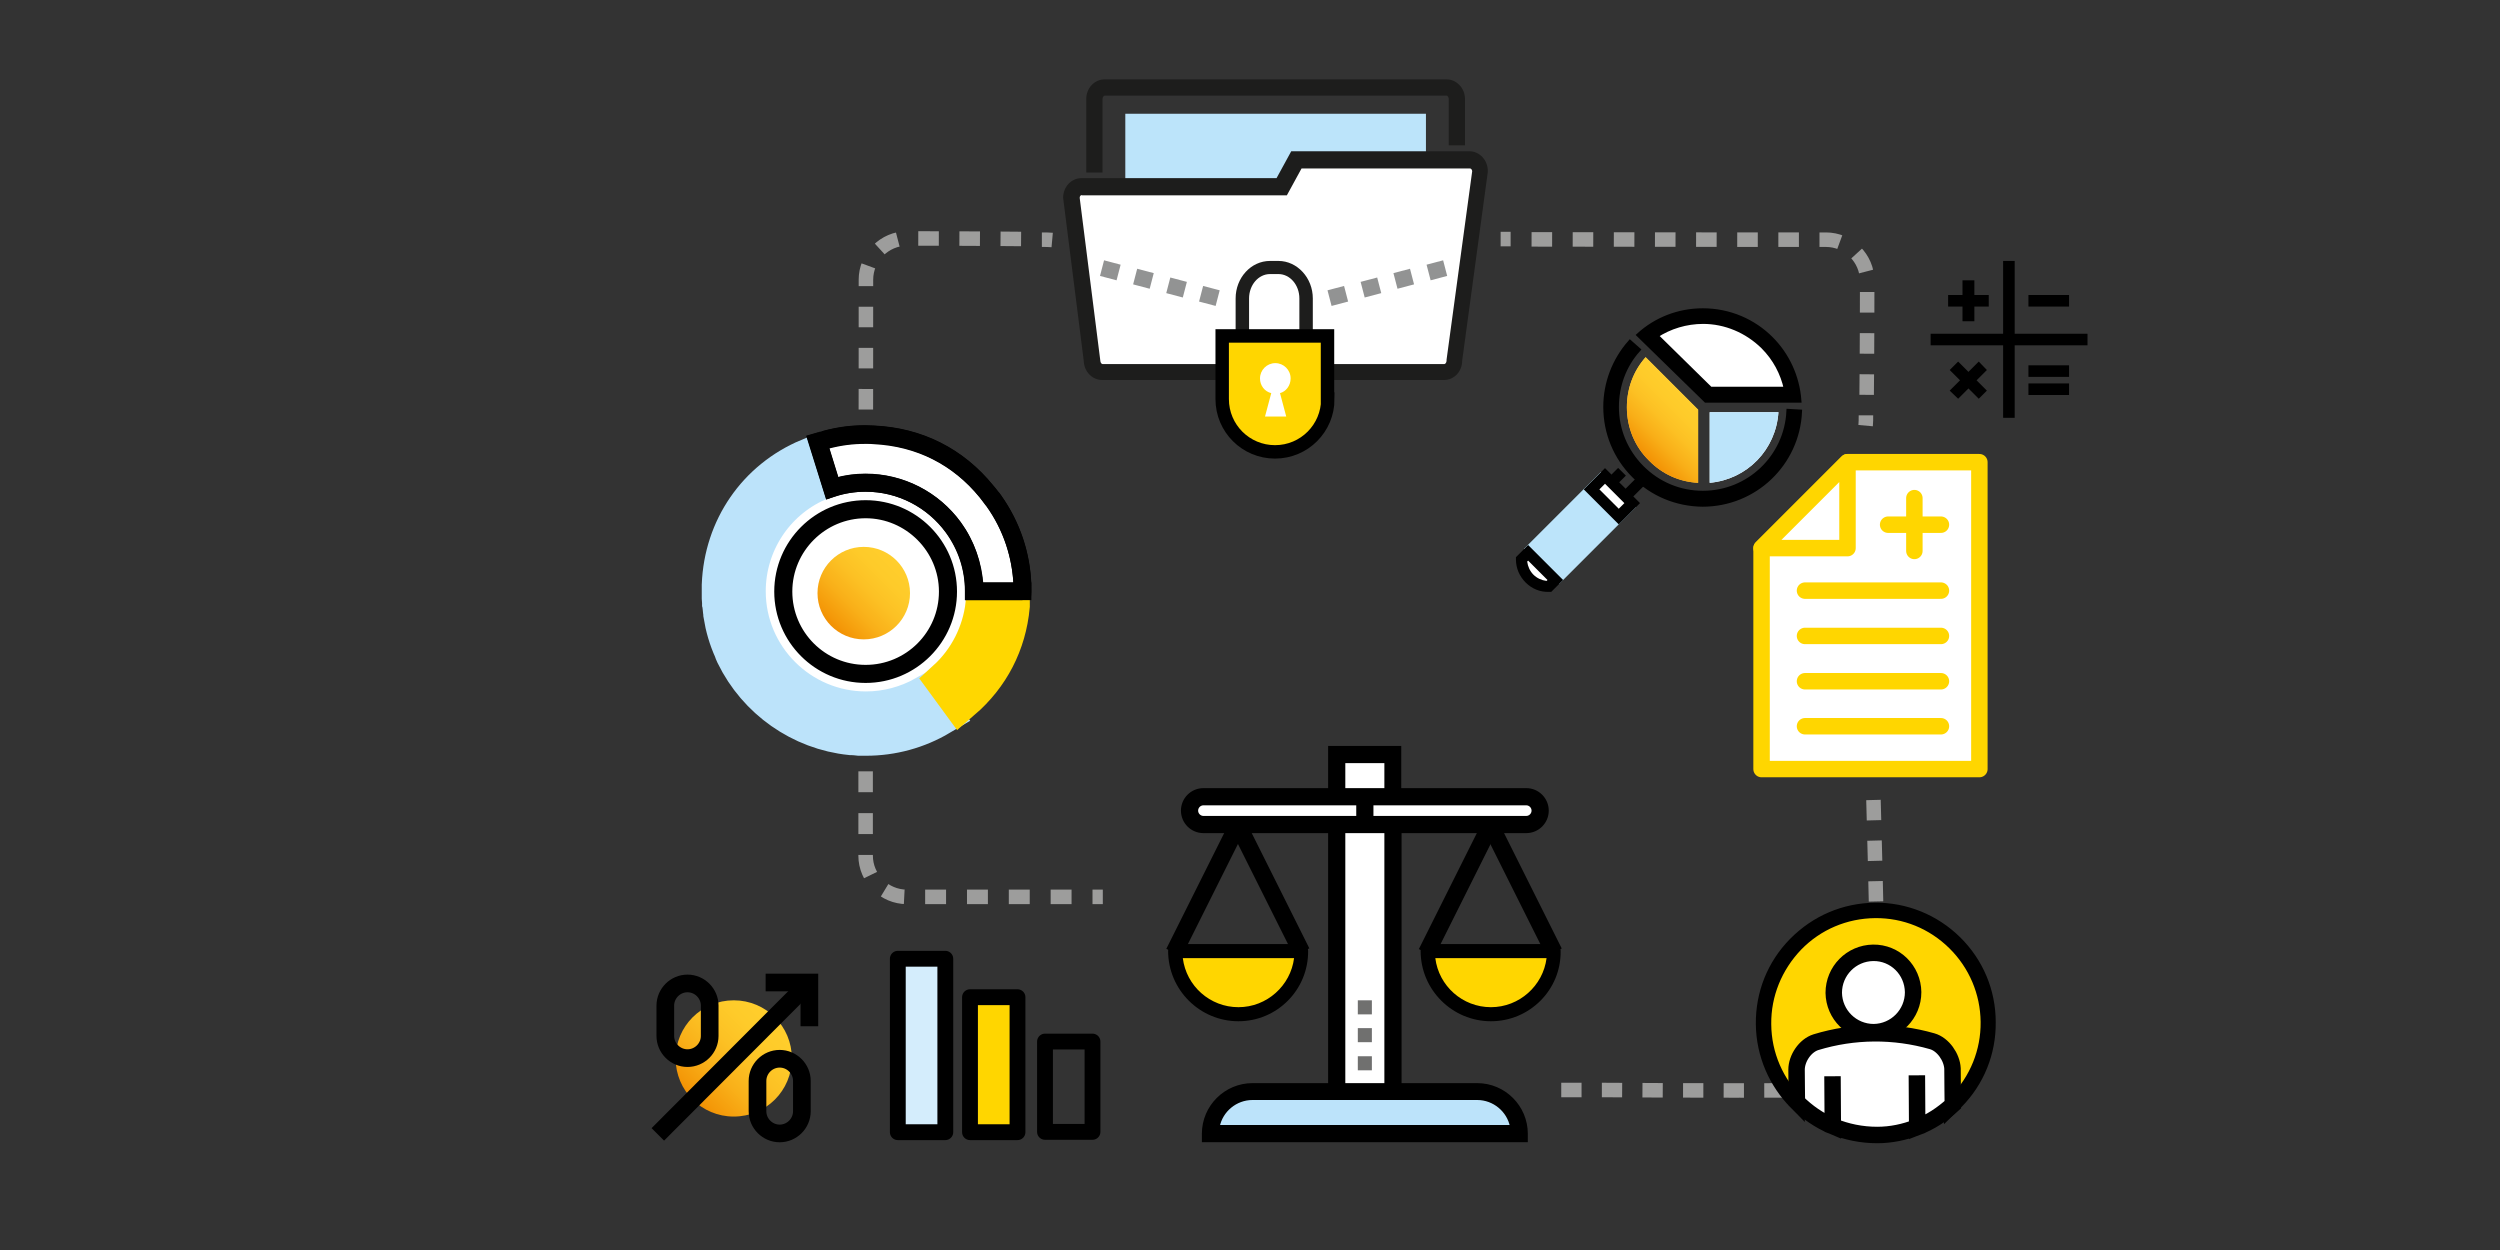<?xml version="1.0" encoding="utf-8"?>
<!-- Generator: Adobe Illustrator 22.0.1, SVG Export Plug-In . SVG Version: 6.00 Build 0)  -->
<svg version="1.1" xmlns="http://www.w3.org/2000/svg" xmlns:xlink="http://www.w3.org/1999/xlink" x="0px" y="0px"
	 viewBox="0 0 800 400" style="enable-background:new 0 0 800 400;" xml:space="preserve">
<rect x="0" y="0" width="800" height="400" fill="#333333" stroke="none"/>
<style type="text/css">
	.st0{fill:none;stroke:#9D9D9C;stroke-width:4.64;stroke-miterlimit:10;}
	.st1{fill:none;stroke:#9D9D9C;stroke-width:4.64;stroke-miterlimit:10;stroke-dasharray:6.693,6.693;}
	.st2{fill:none;stroke:#9D9D9C;stroke-width:4.64;stroke-miterlimit:10;stroke-dasharray:6.403,6.403;}
	.st3{fill:url(#SVGID_1_);}
	.st4{fill:#FFFFFF;}
	.st5{fill:none;stroke:#000000;stroke-width:6;stroke-miterlimit:10;stroke-dasharray:11.724,11.724;}
	.st6{fill:url(#SVGID_2_);}
	.st7{stroke:#000000;stroke-width:1.078;stroke-miterlimit:10;}
	.st8{fill:none;stroke:#000000;stroke-width:6.5;stroke-miterlimit:10;}
	.st9{fill:url(#SVGID_3_);}
	.st10{fill:none;stroke:#000000;stroke-width:6;stroke-miterlimit:10;}
	.st11{fill:none;stroke:#000000;stroke-width:6;stroke-miterlimit:10;stroke-dasharray:5.818,5.818;}
	.st12{fill:none;stroke:#BCE4FA;stroke-width:5.862;stroke-miterlimit:10;}
	.st13{fill:none;stroke:#BCE4FA;stroke-width:5.862;stroke-miterlimit:10;stroke-dasharray:8.113,8.113;}
	.st14{fill:none;stroke:#BCE3F9;stroke-width:5.862;stroke-miterlimit:10;}
	.st15{fill:none;stroke:#BCE3F9;stroke-width:5.862;stroke-miterlimit:10;stroke-dasharray:7.966,7.966;}
	.st16{fill:url(#SVGID_6_);}
	.st17{fill:none;stroke:#BCE3FA;stroke-width:5.862;stroke-miterlimit:10;}
	.st18{fill:none;stroke:#BCE3FA;stroke-width:5.862;stroke-miterlimit:10;stroke-dasharray:7.966,7.966;}
	.st19{fill:#BCE3F9;}
	.st20{fill:#C6C6C6;}
	.st21{fill:#FFFFFF;stroke:#000000;stroke-width:5.826;}
	.st22{fill:#DADADA;stroke:#000000;stroke-width:7;stroke-linecap:round;stroke-linejoin:round;stroke-miterlimit:10;}
	.st23{fill:url(#SVGID_9_);stroke:#000000;stroke-width:7;stroke-linecap:round;stroke-linejoin:round;stroke-miterlimit:10;}
	.st24{fill:url(#SVGID_10_);}
	.st25{fill:#B2B2B2;stroke:#B2B2B2;stroke-width:1.092;stroke-miterlimit:10;}
	.st26{fill:#FFFFFF;stroke:#000000;stroke-width:7.117;stroke-linecap:round;stroke-linejoin:round;stroke-miterlimit:10;}
	.st27{fill:none;stroke:#000000;stroke-width:7.117;stroke-linecap:round;stroke-linejoin:round;stroke-miterlimit:10;}
	.st28{fill:none;stroke:#9D9D9C;stroke-width:4.229;stroke-miterlimit:10;stroke-dasharray:7.394,7.394;}
	.st29{fill:#FFFFFF;stroke:#000000;stroke-width:5.286;stroke-linecap:round;stroke-linejoin:round;stroke-miterlimit:10;}
	.st30{fill:#BCE4FA;}
	.st31{fill:#FFFFFF;stroke:#000000;stroke-width:5.286;stroke-miterlimit:10;}
	.st32{fill:#FFD600;stroke:#000000;stroke-width:5.286;stroke-miterlimit:10;}
	.st33{fill:#FFD600;stroke:#000000;stroke-width:4.229;stroke-linecap:round;stroke-linejoin:round;stroke-miterlimit:10;}
	.st34{fill:none;stroke:#000000;stroke-width:5.286;stroke-miterlimit:10;}
	.st35{fill:url(#SVGID_21_);}
	.st36{stroke:#000000;stroke-width:1.73;stroke-miterlimit:10;}
	.st37{fill:#41464C;}
	.st38{stroke:#000000;stroke-width:1.345;stroke-miterlimit:10;}
	.st39{fill:#9D9D9C;}
	.st40{fill:#FFFFFF;stroke:#000000;stroke-width:4.583;stroke-miterlimit:10;}
	.st41{fill:#FFD600;stroke:#000000;stroke-width:4;stroke-miterlimit:10;}
	.st42{fill:#FFD600;}
	.st43{fill:#292E34;}
	.st44{fill:#BCE4FA;stroke:#000000;stroke-width:4;stroke-miterlimit:10;}
	.st45{fill:#D4EDFC;stroke:#000000;stroke-width:5;stroke-linecap:round;stroke-linejoin:round;stroke-miterlimit:10;}
	.st46{fill:url(#SVGID_22_);stroke:#000000;stroke-width:5;stroke-linecap:round;stroke-linejoin:round;stroke-miterlimit:10;}
	.st47{fill:none;stroke:#000000;stroke-width:5;stroke-linecap:round;stroke-linejoin:round;stroke-miterlimit:10;}
	.st48{fill:#3C3C3B;}
	.st49{fill:#9D9D9C;stroke:#9D9D9C;stroke-width:2.49;stroke-miterlimit:10;}
	.st50{fill:#FFFFFF;stroke:#9D9D9C;stroke-width:6.926;stroke-miterlimit:10;}
	.st51{fill:#FFD600;stroke:#000000;stroke-width:6;stroke-linecap:round;stroke-linejoin:round;stroke-miterlimit:10;}
	.st52{fill:#FFFFFF;stroke:#020203;stroke-width:6;stroke-miterlimit:10;}
	.st53{fill:#FFD703;stroke:#000000;stroke-width:6;stroke-linecap:round;stroke-linejoin:round;stroke-miterlimit:10;}
	.st54{fill:none;stroke:#000000;stroke-width:6;stroke-linecap:round;stroke-linejoin:round;stroke-miterlimit:10;}
	.st55{fill:#9D9D9C;stroke:#9D9D9C;stroke-width:2.857;stroke-miterlimit:10;}
	.st56{fill:#FFFFFF;stroke:#000000;stroke-width:6.225;stroke-miterlimit:10;}
	.st57{fill:url(#SVGID_23_);}
	.st58{fill:#FFFFFF;stroke:#000000;stroke-width:6.225;stroke-linecap:round;stroke-linejoin:round;stroke-miterlimit:10;}
	.st59{stroke:#000000;stroke-width:3.424;stroke-miterlimit:10;}
	.st60{fill:none;stroke:#000000;stroke-width:5.714;stroke-miterlimit:10;}
	.st61{fill:none;stroke:#000000;stroke-width:5.714;stroke-miterlimit:10;stroke-dasharray:5.672,5.672;}
	.st62{fill:none;stroke:#BCE4FA;stroke-width:5.714;stroke-miterlimit:10;}
	.st63{fill:none;stroke:#BCE4FA;stroke-width:5.714;stroke-miterlimit:10;stroke-dasharray:7.909,7.909;}
	.st64{fill:none;stroke:#000000;stroke-width:5.714;stroke-miterlimit:10;stroke-dasharray:11.711,11.711;}
	.st65{fill:none;stroke:#FFD600;stroke-width:5.714;stroke-miterlimit:10;}
	.st66{fill:none;stroke:#FFD600;stroke-width:5.714;stroke-miterlimit:10;stroke-dasharray:7.765,7.765;}
	.st67{fill:#FFD703;stroke:#000000;stroke-width:4;stroke-linecap:round;stroke-linejoin:round;stroke-miterlimit:10;}
	.st68{fill:none;stroke:#9D9D9C;stroke-width:4.64;stroke-miterlimit:10;stroke-dasharray:6.626,6.626;}
	.st69{fill:none;stroke:#9D9D9C;stroke-width:4.64;stroke-miterlimit:10;stroke-dasharray:6.349,6.349;}
	.st70{fill:none;stroke:#9D9D9C;stroke-width:4.64;stroke-miterlimit:10;stroke-dasharray:6.593,6.593;}
	.st71{fill:none;stroke:#9D9D9C;stroke-width:4.64;stroke-miterlimit:10;stroke-dasharray:6.581,6.581;}
	.st72{fill:none;stroke:#9D9D9C;stroke-width:4.64;stroke-miterlimit:10;stroke-dasharray:6.437,6.437;}
	.st73{fill:#FFFFFF;stroke:#000000;stroke-width:4.64;stroke-miterlimit:10;}
	.st74{fill:url(#SVGID_28_);}
	.st75{fill:#FFFFFF;stroke:#000000;stroke-width:4.64;stroke-linecap:round;stroke-linejoin:round;stroke-miterlimit:10;}
	.st76{fill:none;stroke:#000000;stroke-width:4.64;stroke-linecap:round;stroke-linejoin:round;stroke-miterlimit:10;}
	.st77{fill:#FFD600;stroke:#000000;stroke-width:4.64;stroke-linecap:round;stroke-linejoin:round;stroke-miterlimit:10;}
	.st78{fill:#D4EDFC;stroke:#000000;stroke-width:4.64;stroke-linecap:round;stroke-linejoin:round;stroke-miterlimit:10;}
	.st79{stroke:#000000;stroke-width:0.928;stroke-miterlimit:10;}
	.st80{fill:#FFFFFF;stroke:#000000;stroke-width:4.253;stroke-miterlimit:10;}
	.st81{fill:#BCE4FA;stroke:#000000;stroke-width:3.712;stroke-miterlimit:10;}
	.st82{stroke:#000000;stroke-miterlimit:10;}
	.st83{fill:url(#SVGID_31_);}
	.st84{fill:#FDC30B;}
	.st85{stroke:#000000;stroke-width:2.163;stroke-miterlimit:10;}
	.st86{fill:#FFD600;stroke:#000000;stroke-width:3.712;stroke-miterlimit:10;}
	.st87{stroke:#000000;stroke-width:1.5;stroke-miterlimit:10;}
	.st88{fill:url(#SVGID_32_);}
	.st89{fill:#FFFFFF;stroke:#000000;stroke-width:7;stroke-miterlimit:10;}
	.st90{fill:url(#SVGID_33_);}
	.st91{fill:none;stroke:#000000;stroke-width:5.654;}
	.st92{fill:#1D1D1C;}
	.st93{fill:#929393;}
	.st94{fill:#FFD600;stroke:#000000;stroke-width:4.297;stroke-miterlimit:10;}
	.st95{fill:#FFFFFF;stroke:#FFD600;stroke-width:5.266;stroke-linecap:round;stroke-linejoin:round;stroke-miterlimit:10;}
	.st96{fill:none;stroke:#FFD600;stroke-width:5.266;stroke-linecap:round;stroke-linejoin:round;stroke-miterlimit:10;}
	.st97{fill:#D4EDFC;stroke:#000000;stroke-width:5.065;stroke-linecap:round;stroke-linejoin:round;stroke-miterlimit:10;}
	.st98{fill:#FFD600;stroke:#000000;stroke-width:5.065;stroke-linecap:round;stroke-linejoin:round;stroke-miterlimit:10;}
	.st99{fill:none;stroke:#000000;stroke-width:5.065;stroke-linecap:round;stroke-linejoin:round;stroke-miterlimit:10;}
	.st100{fill:#FFFFFF;stroke:#000000;stroke-miterlimit:10;}
	.st101{fill:#BCE3FA;}
	.st102{fill:#70706F;}
	.st103{fill:#BCE4FA;stroke:#BCE3FA;stroke-width:13.679;stroke-miterlimit:10;}
	.st104{fill:#FFD700;stroke:#FFD700;stroke-width:13.679;stroke-miterlimit:10;}
	.st105{stroke:#000000;stroke-width:2.28;stroke-miterlimit:10;}
	.st106{fill:url(#SVGID_36_);}
	.st107{fill:none;stroke:#9D9D9C;stroke-width:4.64;stroke-miterlimit:10;stroke-dasharray:6.496,6.496;}
	.st108{fill:#FFFFFF;stroke:#000000;stroke-width:5.268;stroke-miterlimit:10;}
	.st109{fill:#FFD600;stroke:#000000;stroke-width:4.598;stroke-miterlimit:10;}
	.st110{fill:#F9C44F;}
	.st111{fill:url(#SVGID_37_);}
	.st112{fill:#FFFFFF;stroke:#292E34;stroke-width:3.533;}
	.st113{fill:none;stroke:#000000;stroke-width:7.742;}
	.st114{fill:none;stroke:#9D9D9C;stroke-width:7;stroke-dasharray:7.742;}
	.st115{fill:#FFFFFF;stroke:#000000;stroke-width:6.118;}
	.st116{fill:none;stroke:#000000;stroke-width:7;}
	.st117{fill:url(#SVGID_38_);stroke:#000000;stroke-width:6;stroke-miterlimit:10;}
	.st118{fill:#C6C6C6;stroke:#000000;stroke-width:6;stroke-miterlimit:10;}
	.st119{fill:none;stroke:#000000;stroke-width:7;stroke-miterlimit:10;}
	.st120{fill:none;stroke:#000000;stroke-width:6.118;stroke-miterlimit:10;}
	.st121{fill:url(#SVGID_39_);}
	.st122{fill:url(#SVGID_40_);}
	.st123{stroke:#000000;stroke-width:1.32;}
	.st124{fill:url(#SVGID_41_);}
	.st125{clip-path:url(#SVGID_43_);}
	.st126{fill:none;stroke:#000000;stroke-width:5.748;}
	.st127{fill:#FFFFFF;stroke:#000000;stroke-width:5.748;}
	.st128{fill:#FFFFFF;stroke:#FFFFFF;stroke-width:1.223;}
	.st129{stroke:#000000;stroke-width:1.376;}
	.st130{fill:url(#SVGID_44_);}
	.st131{stroke:#FFFFFF;stroke-width:0.66;stroke-miterlimit:10;}
	.st132{fill:none;stroke:#000000;stroke-width:5.282;stroke-miterlimit:10;}
	.st133{fill:url(#SVGID_45_);stroke:#000000;stroke-width:5.282;}
	.st134{fill:#FFFFFF;stroke:#000000;stroke-width:6.051;}
	.st135{fill:none;stroke:#9D9D9C;stroke-width:7.094;}
	.st136{fill:none;stroke:#9D9D9C;stroke-width:7.083;stroke-dasharray:8.222;}
	.st137{fill:none;stroke:#9D9D9C;stroke-width:7.083;}
	.st138{fill:none;stroke:#9D9D9C;stroke-width:7.094;stroke-dasharray:7.094;}
	.st139{fill:#FFFFFF;stroke:#000000;stroke-width:6.847;stroke-linecap:round;stroke-linejoin:round;stroke-miterlimit:10;}
	.st140{fill:none;stroke:#000000;stroke-width:6;}
	.st141{fill:#FFFFFF;stroke:#000000;stroke-width:6;}
	.st142{fill:#FFD700;}
	.st143{fill:none;stroke:#000000;stroke-width:4.697;}
	.st144{fill:url(#SVGID_48_);stroke:#000000;stroke-width:6;}
	.st145{fill:url(#SVGID_49_);}
	.st146{fill:#FFFFFF;stroke:#000000;stroke-width:7.094;}
	.st147{fill:none;stroke:#000000;stroke-width:7.094;}
	.st148{fill:none;stroke:#878787;stroke-width:6;}
	.st149{fill:#FFFFFF;stroke:#000000;stroke-width:4.697;}
	.st150{fill:none;stroke:#000000;stroke-width:7.396;}
	.st151{fill:url(#SVGID_50_);}
	.st152{fill:none;stroke:#000000;stroke-width:5.436;}
	.st153{fill:#FFFFFF;stroke:#000000;stroke-width:5.436;}
	.st154{fill:#FFFFFF;stroke:#000000;stroke-width:6;stroke-miterlimit:10;}
	.st155{fill:#FFFFFF;stroke:#000000;stroke-width:5.275;stroke-miterlimit:10;}
	.st156{fill:#FFFFFF;stroke:#000000;stroke-width:5.537;stroke-miterlimit:10;}
	.st157{fill:none;stroke:#000000;stroke-width:5.275;stroke-miterlimit:10;}
	.st158{fill:#FFFFFF;stroke:#000000;stroke-width:5.275;stroke-miterlimit:10;}
	.st159{fill:url(#SVGID_51_);stroke:#000000;stroke-width:6;}
	.st160{fill:none;stroke:#9D9D9C;stroke-width:5;stroke-miterlimit:10;}
	.st161{fill:none;stroke:#9D9D9C;stroke-width:5;stroke-miterlimit:10;stroke-dasharray:6.981,6.981;}
	.st162{fill:none;stroke:#9D9D9C;stroke-width:5;stroke-miterlimit:10;stroke-dasharray:7,7;}
	.st163{fill:none;stroke:#9D9D9C;stroke-width:5;stroke-miterlimit:10;stroke-dasharray:6.926,6.926;}
	.st164{fill:none;stroke:#9D9D9C;stroke-width:5.194;stroke-miterlimit:10;}
	.st165{fill:none;stroke:#9D9D9C;stroke-width:5.194;stroke-miterlimit:10;stroke-dasharray:7.252,7.252;}
	.st166{fill:url(#SVGID_52_);}
	.st167{fill:#FFFFFF;stroke:#000000;stroke-width:5;stroke-miterlimit:10;}
	.st168{fill:url(#SVGID_53_);stroke:#000000;stroke-width:6;}
	.st169{fill:none;stroke:#FFFFFF;stroke-width:5;stroke-miterlimit:10;stroke-dasharray:7,7;}
	.st170{fill:url(#SVGID_54_);stroke:#000000;stroke-width:6;}
	.st171{fill:url(#SVGID_57_);stroke:#000000;stroke-width:6.485;}
	.st172{fill:url(#SVGID_58_);stroke:#000000;stroke-width:6.485;}
	.st173{fill:none;stroke:#FFFFFF;stroke-width:5.404;stroke-miterlimit:10;stroke-dasharray:5.109,5.109;}
	.st174{fill:none;stroke:#000000;stroke-width:7.359;stroke-miterlimit:10;}
	.st175{fill:none;stroke:#020203;stroke-width:6;stroke-miterlimit:10;}
	.st176{fill:none;stroke:#020203;stroke-width:7;stroke-miterlimit:10;}
	.st177{fill:none;stroke:#9D9D9C;stroke-width:4.824;stroke-miterlimit:10;}
	.st178{fill:none;stroke:#9D9D9C;stroke-width:4.824;stroke-miterlimit:10;stroke-dasharray:6.889,6.889;}
	.st179{fill:none;stroke:#9D9D9C;stroke-width:4.824;stroke-miterlimit:10;stroke-dasharray:6.601,6.601;}
	.st180{fill:none;stroke:#9D9D9C;stroke-width:4.824;stroke-miterlimit:10;stroke-dasharray:7.168,7.168;}
	.st181{fill:url(#SVGID_61_);}
	.st182{stroke:#000000;stroke-width:1.04;stroke-miterlimit:10;}
	.st183{fill:url(#SVGID_62_);}
	.st184{stroke:#000000;stroke-width:0.949;stroke-miterlimit:10;}
	.st185{fill:url(#SVGID_63_);}
	.st186{fill:none;stroke:#9D9D9C;stroke-width:4.824;stroke-miterlimit:10;stroke-dasharray:6.753,6.753;}
	.st187{fill:url(#SVGID_64_);stroke:#000000;stroke-width:6;stroke-miterlimit:10;}
	.st188{fill:none;stroke:#9D9D9C;stroke-width:5.175;stroke-miterlimit:10;}
	.st189{fill:none;stroke:#9D9D9C;stroke-width:5.175;stroke-miterlimit:10;stroke-dasharray:7.085,7.085;}
	.st190{fill:none;stroke:#9D9D9C;stroke-width:5.175;stroke-miterlimit:10;stroke-dasharray:7.244,7.244;}
	.st191{fill:#FFFFFF;stroke:#000000;stroke-width:6.238;stroke-miterlimit:10;}
	.st192{fill:#FFFFFF;stroke:#000000;stroke-width:4.824;stroke-linecap:round;stroke-linejoin:round;stroke-miterlimit:10;}
	.st193{fill:#FFFFFF;stroke:#000000;stroke-width:6;stroke-linecap:round;stroke-linejoin:round;stroke-miterlimit:10;}
	.st194{fill:#FFD600;stroke:#1E1E1C;stroke-width:4.205;stroke-linecap:round;stroke-linejoin:round;stroke-miterlimit:10;}
	.st195{fill:#FFD703;stroke:#1E1E1C;stroke-width:5;stroke-linecap:round;stroke-linejoin:round;stroke-miterlimit:10;}
	.st196{fill:none;stroke:#1E1E1C;stroke-width:6;stroke-linecap:round;stroke-linejoin:round;stroke-miterlimit:10;}
	.st197{fill:url(#SVGID_65_);}
	.st198{fill:#FFFFFF;stroke:#000000;stroke-width:6.514;stroke-linecap:round;stroke-linejoin:round;stroke-miterlimit:10;}
	.st199{fill:none;stroke:#000000;stroke-width:6.514;stroke-linecap:round;stroke-linejoin:round;stroke-miterlimit:10;}
	.st200{stroke:#000000;stroke-width:0.473;stroke-miterlimit:10;}
	.st201{fill:#FFFFFF;stroke:#000000;stroke-width:0;stroke-miterlimit:10;}
	.st202{stroke:#000000;stroke-width:0;stroke-miterlimit:10;}
	.st203{fill:#BCE3F9;stroke:#000000;stroke-width:6;stroke-miterlimit:10;}
	.st204{fill:#FFFFFF;stroke:#000000;stroke-width:6.787;stroke-miterlimit:10;}
	.st205{fill:#CDD5D7;stroke:#000000;stroke-width:6.305;stroke-miterlimit:10;}
	.st206{fill:url(#SVGID_66_);}
	.st207{fill:none;stroke:#000000;stroke-width:4.824;stroke-miterlimit:10;stroke-dasharray:6.753,6.753;}
	.st208{fill:none;stroke:#000000;stroke-width:5.133;stroke-miterlimit:10;}
	.st209{fill:none;stroke:#000000;stroke-width:5.133;stroke-miterlimit:10;stroke-dasharray:6.991,6.991;}
	.st210{fill:none;stroke:#000000;stroke-width:5.133;stroke-miterlimit:10;stroke-dasharray:7.186,7.186;}
	.st211{fill:url(#SVGID_67_);}
	.st212{fill:#DADADA;}
	.st213{fill:#FBBD5F;}
	.st214{fill:#1A3752;}
	.st215{fill:none;stroke:#000000;stroke-width:7.939;stroke-miterlimit:10;}
	.st216{fill:none;stroke:#FFD700;stroke-width:7;}
	.st217{fill:#FFFFFF;stroke:#1E1E1C;stroke-width:0.503;stroke-miterlimit:10;}
	.st218{fill:#FFFFFF;stroke:#292E34;stroke-width:5.532;}
	.st219{stroke:#000000;stroke-width:3;stroke-miterlimit:10;}
	.st220{stroke:#FFFFFF;stroke-width:0.5;stroke-miterlimit:10;}
	.st221{fill:none;stroke:#9D9D9C;stroke-width:8.845;stroke-dasharray:8.845;}
	.st222{fill:none;stroke:#000000;stroke-width:8.845;}
	.st223{fill:url(#SVGID_68_);}
	.st224{fill:url(#SVGID_69_);}
	.st225{fill:#B2B2B2;}
	.st226{fill:url(#SVGID_70_);}
	.st227{fill:none;stroke:#000000;stroke-width:7;stroke-linecap:round;stroke-linejoin:round;stroke-miterlimit:10;}
	.st228{stroke:#FFFFFF;stroke-width:0.71;stroke-miterlimit:10;}
	.st229{fill:url(#SVGID_71_);stroke:#000000;stroke-width:6;}
	.st230{fill:#FFFFFF;stroke:#FFFFFF;stroke-miterlimit:10;}
	.st231{fill:url(#SVGID_72_);stroke:#000000;stroke-width:7;}
	.st232{fill:#DADADA;stroke:#000000;stroke-width:7;}
	.st233{fill:#BCE3FA;stroke:#020203;stroke-width:6;stroke-miterlimit:10;}
	.st234{fill:#FFFFFF;stroke:#020203;stroke-width:6;}
	.st235{fill:#BCE3F9;stroke:#FFFFFF;stroke-width:1.312;stroke-miterlimit:10;}
	.st236{stroke:#000000;stroke-width:3.5;stroke-miterlimit:10;}
	.st237{fill:none;stroke:#000000;stroke-width:5.969;stroke-miterlimit:10;stroke-dasharray:5.969,5.969;}
	.st238{fill:none;stroke:#000000;stroke-width:5.969;stroke-miterlimit:10;}
	.st239{fill:none;stroke:#000000;stroke-width:5.969;stroke-miterlimit:10;stroke-dasharray:5.925,5.925;}
	.st240{fill:none;stroke:#BCE4FA;stroke-width:5.969;stroke-miterlimit:10;stroke-dasharray:8.356,8.356;}
	.st241{fill:none;stroke:#BCE4FA;stroke-width:5.969;stroke-miterlimit:10;}
	.st242{fill:none;stroke:#BCE4FA;stroke-width:5.969;stroke-miterlimit:10;stroke-dasharray:8.261,8.261;}
	.st243{fill:none;stroke:#000000;stroke-width:5.969;stroke-miterlimit:10;stroke-dasharray:11.938,11.938;}
	.st244{fill:none;stroke:#000000;stroke-width:5.969;stroke-miterlimit:10;stroke-dasharray:12.233,12.233;}
	.st245{fill:none;stroke:#BCE3F9;stroke-width:5.969;stroke-miterlimit:10;}
	.st246{fill:none;stroke:#BCE3F9;stroke-width:5.969;stroke-miterlimit:10;stroke-dasharray:8.111,8.111;}
	.st247{stroke:#000000;stroke-width:2.925;stroke-miterlimit:10;}
	.st248{stroke:#000000;stroke-width:1.147;stroke-miterlimit:10;}
	.st249{fill:url(#SVGID_77_);stroke:#000000;stroke-width:6.267;stroke-miterlimit:10;}
	.st250{fill:url(#SVGID_78_);stroke:#000000;stroke-width:6.267;stroke-miterlimit:10;}
	.st251{fill:url(#SVGID_79_);stroke:#000000;stroke-width:6.267;stroke-miterlimit:10;}
	.st252{fill:url(#SVGID_80_);stroke:#000000;stroke-width:6.267;stroke-miterlimit:10;}
	.st253{fill:url(#SVGID_81_);stroke:#000000;stroke-width:6.267;stroke-miterlimit:10;}
	.st254{fill:url(#SVGID_82_);stroke:#000000;stroke-width:6.267;stroke-miterlimit:10;}
	.st255{fill:none;stroke:#000000;stroke-width:5.862;stroke-miterlimit:10;}
	.st256{fill:none;stroke:#000000;stroke-width:5.862;stroke-miterlimit:10;stroke-dasharray:5.818,5.818;}
	.st257{fill:none;stroke:#FFD600;stroke-width:5.862;stroke-miterlimit:10;}
	.st258{fill:none;stroke:#FFD600;stroke-width:5.862;stroke-miterlimit:10;stroke-dasharray:7.966,7.966;}
	.st259{fill:url(#SVGID_85_);}
	.st260{fill:url(#SVGID_86_);}
	.st261{fill:#FFFFFF;stroke:#000000;stroke-width:7;stroke-linecap:round;stroke-linejoin:round;stroke-miterlimit:10;}
	.st262{stroke:#000000;stroke-width:0.547;stroke-miterlimit:10;}
	.st263{fill:#FFFFFF;stroke:#000000;stroke-width:3.813;stroke-miterlimit:10;}
	.st264{fill:none;stroke:#9D9D9C;stroke-width:3.323;stroke-miterlimit:10;}
	.st265{fill:none;stroke:#9D9D9C;stroke-width:3.323;stroke-miterlimit:10;stroke-dasharray:5.623,5.623;}
	.st266{fill:none;stroke:#9D9D9C;stroke-width:3.323;stroke-miterlimit:10;stroke-dasharray:5.375,5.375;}
	.st267{fill:none;stroke:#9D9D9C;stroke-width:3.323;stroke-miterlimit:10;stroke-dasharray:5.375,5.375;}
	.st268{fill:none;stroke:#9D9D9C;stroke-width:3.323;stroke-miterlimit:10;stroke-dasharray:5.725,5.725;}
	.st269{fill:#9D9D9C;stroke:#000000;stroke-width:3.688;stroke-linecap:round;stroke-linejoin:round;stroke-miterlimit:10;}
	.st270{fill:none;stroke:#000000;stroke-width:4.199;}
	.st271{fill:#BCE3F9;stroke:#000000;stroke-width:4.233;}
	.st272{fill:#FFFFFF;stroke:#000000;stroke-width:4.099;stroke-miterlimit:10;}
	.st273{fill:url(#SVGID_87_);}
	.st274{fill:#FFFFFF;stroke:#000000;stroke-width:2.67;stroke-linecap:round;stroke-linejoin:round;stroke-miterlimit:10;}
	.st275{fill:#FFFFFF;stroke:#000000;stroke-width:4.199;}
	.st276{fill:url(#SVGID_90_);}
	.st277{fill:none;stroke:#000000;stroke-width:4.61;stroke-linecap:round;stroke-linejoin:round;stroke-miterlimit:10;}
	.st278{fill:#FFFFFF;stroke:#000000;stroke-width:3.585;stroke-miterlimit:10;}
	.st279{fill:#FFD600;stroke:#000000;stroke-width:3.585;stroke-linecap:round;stroke-linejoin:round;stroke-miterlimit:10;}
	.st280{fill:none;stroke:#000000;stroke-width:3.585;stroke-linecap:round;stroke-linejoin:round;stroke-miterlimit:10;}
	.st281{fill:#FFFFFF;stroke:#000000;stroke-width:4.233;stroke-linecap:round;stroke-linejoin:round;stroke-miterlimit:10;}
	.st282{fill:#C6C6C6;stroke:#000000;stroke-width:3.35;}
	.st283{fill:#FFD600;stroke:#000000;stroke-width:3.018;stroke-miterlimit:10;}
	.st284{fill:#FFFFFF;stroke:#000000;stroke-width:3.018;stroke-miterlimit:10;}
	.st285{fill:none;stroke:#FFD700;stroke-width:4.33;stroke-linecap:round;stroke-linejoin:round;stroke-miterlimit:10;}
	.st286{fill:none;stroke:#000000;stroke-width:3.649;stroke-miterlimit:10;}
	.st287{fill:none;}
	.st288{fill:#47B8EA;}
	.st289{fill:#BCE3F9;stroke:#000000;stroke-width:4.24;}
	.st290{fill:#FFFFFF;stroke:#000000;stroke-width:4.24;}
	.st291{fill:#FFFFFF;stroke:#000000;stroke-width:5.747;stroke-linecap:round;stroke-linejoin:round;stroke-miterlimit:10;}
	.st292{fill:url(#SVGID_99_);}
	.st293{fill:url(#SVGID_100_);}
	.st294{fill:none;stroke:#9D9D9C;stroke-width:6.166;stroke-miterlimit:10;}
	.st295{fill:none;stroke:#9D9D9C;stroke-width:6.166;stroke-miterlimit:10;stroke-dasharray:6.525,6.525;}
	.st296{fill:none;stroke:#9D9D9C;stroke-width:6.166;stroke-miterlimit:10;stroke-dasharray:6.776,6.776;}
	.st297{fill:none;stroke:#000000;stroke-width:6.089;}
	.st298{stroke:#BCE3FA;stroke-width:0.543;stroke-miterlimit:10;}
	.st299{fill:url(#SVGID_101_);stroke:#000000;stroke-width:6.713;}
	.st300{fill:none;stroke:#9D9D9C;stroke-width:6.166;stroke-miterlimit:10;stroke-dasharray:6.676,6.676;}
	.st301{fill:none;stroke:#000000;stroke-width:7.6;stroke-miterlimit:10;}
	.st302{fill:url(#SVGID_102_);stroke:#000000;stroke-width:7.194;stroke-miterlimit:10;}
	.st303{fill:#FFFFFF;stroke:#000000;stroke-width:7.194;stroke-miterlimit:10;}
	.st304{stroke:#000000;stroke-width:1.292;stroke-miterlimit:10;}
	.st305{fill:url(#SVGID_105_);}
	.st306{stroke:#000000;stroke-width:1.086;stroke-miterlimit:10;}
	.st307{stroke:#000000;stroke-width:2.171;stroke-miterlimit:10;}
	.st308{fill:url(#SVGID_106_);}
	.st309{fill:none;stroke:#000000;stroke-width:7.161;stroke-miterlimit:10;}
	.st310{fill:none;stroke:#000000;stroke-width:7.161;stroke-miterlimit:10;stroke-dasharray:7.21,7.21;}
	.st311{stroke:#000000;stroke-width:3.819;stroke-miterlimit:10;}
	.st312{stroke:#000000;stroke-width:0.515;stroke-miterlimit:10;}
	.st313{fill:#BCE3F9;stroke:#000000;stroke-width:7.161;stroke-miterlimit:10;}
	.st314{fill:url(#SVGID_109_);}
	.st315{stroke:#000000;stroke-width:3.581;stroke-miterlimit:10;}
	.st316{fill:#FFFFFF;stroke:#000000;stroke-width:7.542;stroke-miterlimit:10;}
	.st317{fill:#FFD600;stroke:#000000;stroke-width:6.583;stroke-miterlimit:10;}
	.st318{fill:#BCE3F9;stroke:#000000;stroke-width:6.583;stroke-miterlimit:10;}
	.st319{fill:url(#SVGID_111_);}
	.st320{fill:none;stroke:#000000;stroke-width:7.105;stroke-linecap:round;stroke-linejoin:round;stroke-miterlimit:10;}
	.st321{fill:url(#SVGID_113_);}
	.st322{stroke:#000000;stroke-width:2.03;stroke-miterlimit:10;}
	.st323{fill:none;stroke:#000000;stroke-width:6.09;}
	.st324{fill:none;stroke:#000000;stroke-width:5.489;}
	.st325{fill:none;stroke:#000000;stroke-width:7.105;}
	.st326{fill:url(#SVGID_114_);}
	.st327{fill:url(#SVGID_115_);}
	.st328{fill:url(#SVGID_116_);}
	.st329{stroke:#000000;stroke-width:1.038;}
	.st330{fill:url(#SVGID_117_);}
	.st331{fill:none;stroke:#000000;stroke-width:6.226;}
	.st332{fill:#020203;}
	.st333{fill:url(#SVGID_118_);}
	.st334{fill:url(#SVGID_119_);}
	.st335{fill:none;stroke:#FFFFFF;stroke-width:6.119;stroke-miterlimit:10;}
	.st336{fill:none;stroke:#000000;stroke-width:6.629;stroke-miterlimit:10;stroke-dasharray:6.087,6.087;}
	.st337{fill:none;stroke:#9D9D9C;stroke-width:5.244;stroke-miterlimit:10;}
	.st338{fill:none;stroke:#9D9D9C;stroke-width:5.244;stroke-miterlimit:10;stroke-dasharray:7.175,7.175;}
	.st339{fill:none;stroke:#9D9D9C;stroke-width:5.244;stroke-miterlimit:10;stroke-dasharray:7.451,7.451;}
	.st340{fill:none;stroke:#9D9D9C;stroke-width:5.244;stroke-miterlimit:10;stroke-dasharray:7.437,7.437;}
	.st341{fill:none;stroke:#9D9D9C;stroke-width:5.244;stroke-miterlimit:10;stroke-dasharray:7.275,7.275;}
	.st342{fill:#FFFFFF;stroke:#000000;stroke-width:5.651;stroke-miterlimit:10;}
	.st343{fill:url(#SVGID_120_);}
	.st344{fill:#FFFFFF;stroke:#000000;stroke-width:4.521;stroke-linecap:round;stroke-linejoin:round;stroke-miterlimit:10;}
	.st345{stroke:#000000;stroke-width:2.756;stroke-miterlimit:10;}
	.st346{stroke:#000000;stroke-width:1.183;stroke-miterlimit:10;}
	.st347{fill:#BCE3F9;stroke:#BCE3F9;stroke-width:5.651;stroke-miterlimit:10;}
	.st348{stroke:#000000;stroke-width:1.13;stroke-miterlimit:10;}
	.st349{fill:url(#SVGID_123_);}
	.st350{stroke:#000000;stroke-width:0.565;stroke-miterlimit:10;}
	.st351{stroke:#000000;stroke-width:1.049;stroke-miterlimit:10;}
	.st352{fill:none;stroke:#9D9D9C;stroke-width:5.244;stroke-miterlimit:10;stroke-dasharray:7.341,7.341;}
	.st353{fill:url(#SVGID_124_);stroke:#000000;stroke-width:5.651;stroke-miterlimit:10;}
	.st354{fill:#020203;stroke:#000000;stroke-width:4.067;stroke-miterlimit:10;}
	.st355{fill:#BCE3F9;stroke:#000000;stroke-width:4.067;stroke-miterlimit:10;}
	.st356{fill:#FFFFFF;stroke:#000000;stroke-width:4.067;stroke-miterlimit:10;}
	.st357{stroke:#000000;stroke-width:2.196;stroke-miterlimit:10;}
	.st358{fill:url(#SVGID_125_);}
	.st359{fill:none;stroke:#000000;stroke-width:7.593;}
	.st360{fill:url(#SVGID_126_);}
	.st361{fill:none;stroke:#292E34;stroke-width:7.48;}
	.st362{fill:none;stroke:#000000;stroke-width:7.48;}
	.st363{fill:none;stroke:#FFFFFF;stroke-width:7.48;}
	.st364{fill:url(#SVGID_127_);}
	.st365{fill:none;stroke:#878787;stroke-width:6.32;}
	.st366{fill:url(#SVGID_128_);stroke:#000000;stroke-width:6;}
	.st367{fill:none;stroke:#000000;stroke-width:6;stroke-miterlimit:10;stroke-dasharray:5.069,5.069;}
	.st368{fill:none;stroke:#BCE4FA;stroke-width:6;stroke-miterlimit:10;}
	.st369{fill:none;stroke:#BCE4FA;stroke-width:6;stroke-miterlimit:10;stroke-dasharray:7.069,7.069;}
	.st370{fill:none;stroke:#000000;stroke-width:5.107;stroke-miterlimit:10;}
	.st371{fill:none;stroke:#000000;stroke-width:5.107;stroke-miterlimit:10;stroke-dasharray:10.467,10.467;}
	.st372{fill:none;stroke:#FFD600;stroke-width:5.107;stroke-miterlimit:10;}
	.st373{fill:none;stroke:#FFD600;stroke-width:5.107;stroke-miterlimit:10;stroke-dasharray:6.94,6.94;}
	.st374{fill:url(#SVGID_133_);}
	.st375{fill:#9D9D9C;stroke:#000000;stroke-width:3.439;stroke-linecap:round;stroke-linejoin:round;stroke-miterlimit:10;}
	.st376{fill:#FFFFFF;stroke:#000000;stroke-width:3.439;}
	.st377{fill:#8DD3F6;stroke:#000000;stroke-width:3.439;}
	.st378{fill:none;stroke:#000000;stroke-width:3.439;}
	.st379{fill:#FFD600;stroke:#000000;stroke-width:5.057;stroke-linecap:round;stroke-linejoin:round;stroke-miterlimit:10;}
	.st380{fill:#FFFFFF;stroke:#020203;stroke-width:4.29;stroke-miterlimit:10;}
	.st381{fill:#FFD703;stroke:#000000;stroke-width:4.045;stroke-linecap:round;stroke-linejoin:round;stroke-miterlimit:10;}
	.st382{fill:none;stroke:#000000;stroke-width:5.107;stroke-linecap:round;stroke-linejoin:round;stroke-miterlimit:10;}
	.st383{fill:#E5E8EC;}
	.st384{fill:#878787;}
	.st385{fill:none;stroke:#000000;stroke-width:4.086;stroke-linejoin:round;}
	.st386{fill:#FFFFFF;stroke:#000000;stroke-width:5.005;stroke-linecap:round;stroke-linejoin:round;stroke-miterlimit:10;}
	.st387{fill:url(#SVGID_134_);}
	.st388{fill:none;stroke:#000000;stroke-width:5.005;stroke-linecap:round;stroke-linejoin:round;stroke-miterlimit:10;}
	.st389{fill:none;stroke:#FFFFFF;stroke-width:4.29;}
	.st390{fill:#FFD700;stroke:#000000;stroke-width:2.043;stroke-miterlimit:10;}
	.st391{fill:#FFFFFF;stroke:#000000;stroke-width:2.043;stroke-miterlimit:10;}
	.st392{fill:#E5E8EC;stroke:#000000;stroke-width:2.043;stroke-miterlimit:10;}
	.st393{fill:#9D9D9C;stroke:#000000;stroke-width:2.043;stroke-miterlimit:10;}
	.st394{fill:#BCE4FA;stroke:#000000;stroke-width:2.043;stroke-miterlimit:10;}
	.st395{stroke:#000000;stroke-width:0.766;stroke-miterlimit:10;}
	.st396{fill:none;stroke:#000000;stroke-width:0.766;}
	.st397{fill:none;stroke:#000000;stroke-width:0.766;stroke-miterlimit:10;}
	.st398{fill:none;stroke:#000000;stroke-width:0.766;stroke-linejoin:round;}
	.st399{fill:url(#SVGID_135_);stroke:#000000;stroke-width:5.311;stroke-miterlimit:10;}
	.st400{fill:#FFFFFF;stroke:#000000;stroke-width:5.311;stroke-miterlimit:10;}
	.st401{fill:#FFFFFF;stroke:#000000;stroke-width:5.518;stroke-linecap:round;stroke-linejoin:round;stroke-miterlimit:10;}
	.st402{fill:url(#SVGID_138_);stroke:#000000;stroke-width:5.518;stroke-linejoin:round;stroke-miterlimit:10;}
	.st403{fill:#BCE3F9;stroke:#000000;stroke-width:4.811;}
	.st404{fill:#FFFFFF;stroke:#000000;stroke-width:5.82;}
	.st405{fill:#FFFFFF;stroke:#000000;stroke-width:5;stroke-linecap:round;stroke-linejoin:round;stroke-miterlimit:10;}
	.st406{fill:url(#SVGID_139_);}
	.st407{fill:#FFFFFF;stroke:#000000;stroke-width:4;stroke-linecap:round;stroke-linejoin:round;stroke-miterlimit:10;}
	.st408{fill:#FFFFFF;stroke:#000000;stroke-width:5.689;stroke-linecap:round;stroke-linejoin:round;stroke-miterlimit:10;}
	.st409{fill:#BBC4C7;}
	.st410{fill:#D8D9D9;}
	.st411{fill:#D8D9D9;stroke:#000000;stroke-width:5;}
	.st412{fill:#30251C;}
	.st413{fill:#D4EDFC;stroke:#000000;stroke-width:5.255;stroke-linecap:round;stroke-linejoin:round;stroke-miterlimit:10;}
	.st414{fill:#FFD600;stroke:#000000;stroke-width:5.255;stroke-linecap:round;stroke-linejoin:round;stroke-miterlimit:10;}
	.st415{fill:#FFFFFF;stroke:#000000;stroke-width:5.255;stroke-linecap:round;stroke-linejoin:round;stroke-miterlimit:10;}
	.st416{fill:url(#SVGID_142_);}
	.st417{fill:url(#SVGID_143_);}
	.st418{fill:url(#SVGID_144_);}
	.st419{fill:url(#SVGID_145_);}
	.st420{fill:url(#SVGID_146_);}
	.st421{fill:#B2B2B2;stroke:#B2B2B2;stroke-width:1.047;}
	.st422{stroke:#000000;stroke-width:1.047;}
	.st423{stroke:#000000;stroke-width:2.094;stroke-miterlimit:10;}
	.st424{fill:url(#SVGID_149_);}
	.st425{fill:url(#SVGID_150_);stroke:#000000;stroke-width:5.236;}
	.st426{fill:#FFFFFF;stroke:#FFFFFF;stroke-width:1.033;stroke-miterlimit:10;}
	.st427{fill:none;stroke:#000000;stroke-width:5.236;stroke-dasharray:5.669,5.669,5.669,5.669,5.669,5.669;}
	.st428{fill:none;stroke:#1E1E1C;stroke-width:5.496;stroke-miterlimit:10;}
	.st429{fill:url(#SVGID_153_);stroke:#000000;stroke-width:5.236;}
	.st430{fill:#FFFFFF;stroke:#FFFFFF;stroke-width:2.094;stroke-miterlimit:10;}
	.st431{fill:none;stroke:#000000;stroke-width:6.283;stroke-miterlimit:10;}
	.st432{fill:none;stroke:#FFFFFF;stroke-width:5.032;stroke-miterlimit:10;}
	.st433{fill:#FFFFFF;stroke:#000000;stroke-width:7.435;stroke-miterlimit:10;}
	.st434{fill:#FFFFFF;stroke:#000000;stroke-width:7.805;stroke-miterlimit:10;}
	.st435{fill:none;stroke:#000000;stroke-width:7.435;stroke-miterlimit:10;}
	.st436{fill:#FFFFFF;stroke:#000000;stroke-width:7.435;stroke-miterlimit:10;}
	.st437{fill:url(#SVGID_154_);}
	.st438{fill:url(#SVGID_155_);stroke:#000000;stroke-width:6;}
	.st439{fill:url(#SVGID_156_);}
	.st440{fill:url(#SVGID_157_);stroke:#000000;stroke-width:6;}
	.st441{fill:url(#SVGID_158_);}
	.st442{fill:url(#SVGID_159_);stroke:#000000;stroke-width:6;}
	.st443{fill:url(#SVGID_160_);}
	.st444{fill:url(#SVGID_161_);stroke:#000000;stroke-width:6;}
	.st445{fill:url(#SVGID_162_);}
	.st446{fill:url(#SVGID_163_);stroke:#000000;stroke-width:6;}
	.st447{fill:url(#SVGID_164_);}
	.st448{fill:url(#SVGID_165_);stroke:#000000;stroke-width:6;}
	.st449{fill:url(#SVGID_166_);}
	.st450{fill:url(#SVGID_167_);stroke:#000000;stroke-width:6;}
	.st451{fill:url(#SVGID_168_);}
	.st452{fill:url(#SVGID_169_);stroke:#000000;stroke-width:6;}
	.st453{fill:url(#SVGID_170_);}
	.st454{fill:none;stroke:#000000;stroke-width:5.826;}
	.st455{fill:none;stroke:#000000;stroke-width:5.826;stroke-linecap:square;}
	.st456{fill:url(#SVGID_171_);stroke:#000000;stroke-width:6;}
	.st457{fill:url(#SVGID_172_);stroke:#000000;stroke-width:6;}
	.st458{fill:none;stroke:#000000;stroke-width:5.826;stroke-linejoin:bevel;}
	.st459{fill:none;stroke:#000000;stroke-width:5.986;}
	.st460{fill:url(#SVGID_173_);}
	.st461{fill:none;stroke:#000000;stroke-width:6.813;stroke-miterlimit:10;}
	.st462{fill:url(#SVGID_174_);}
	.st463{fill:url(#SVGID_175_);}
	.st464{fill:#FFFFFF;stroke:#020203;stroke-width:2.854;stroke-miterlimit:10;}
	.st465{fill:#1E1E1C;}
	.st466{fill:url(#SVGID_176_);}
	.st467{fill:url(#SVGID_177_);}
	.st468{stroke:#000000;stroke-width:1.078;}
	.st469{fill:url(#SVGID_178_);}
	.st470{fill:#FFFFFF;stroke:#000000;stroke-width:6.354;stroke-miterlimit:10;}
	.st471{fill:none;stroke:#000000;stroke-width:7.08;}
	.st472{fill:none;stroke:#000000;stroke-width:6.353;stroke-miterlimit:10;}
	.st473{fill:none;stroke:#9D9D9C;stroke-width:7;stroke-miterlimit:10;stroke-dasharray:6.676,6.676;}
	.st474{fill:url(#SVGID_179_);}
	.st475{fill:url(#SVGID_180_);}
	.st476{fill:#FFFFFF;stroke:#FFFFFF;stroke-width:2.252;}
	.st477{fill:url(#SVGID_181_);stroke:#000000;stroke-width:7.194;stroke-miterlimit:10;}
	.st478{fill:url(#SVGID_186_);}
	.st479{fill:url(#SVGID_187_);stroke:#000000;stroke-width:7;stroke-miterlimit:10;}
	.st480{fill:url(#SVGID_188_);stroke:#000000;stroke-width:7;stroke-miterlimit:10;}
	.st481{fill:none;stroke:#9D9D9C;stroke-width:6.5;stroke-miterlimit:10;stroke-dasharray:6.676,6.676;}
	.st482{fill:url(#SVGID_191_);stroke:#000000;stroke-width:5;}
	.st483{fill:#DADADA;stroke:#000000;stroke-width:4.973;}
	.st484{fill:#FFFFFF;stroke:#020203;stroke-width:4.263;stroke-miterlimit:10;}
	.st485{fill:#BCE3FA;stroke:#020203;stroke-width:4.263;stroke-miterlimit:10;}
	.st486{fill:#FFFFFF;stroke:#020203;stroke-width:4.263;}
	.st487{fill:#FFFFFF;stroke:#1E1E1C;stroke-width:5.038;stroke-linecap:round;stroke-linejoin:round;stroke-miterlimit:10;}
	.st488{fill:none;stroke:#1E1E1C;stroke-width:5.038;stroke-linecap:round;stroke-linejoin:round;stroke-miterlimit:10;}
	.st489{fill:#60B2E4;}
	.st490{fill:url(#SVGID_192_);stroke:#000000;stroke-width:5.093;}
	.st491{fill:none;stroke:#FFFFFF;stroke-width:4.845;stroke-miterlimit:10;}
	.st492{fill:url(#SVGID_193_);}
	.st493{fill:#FFD600;stroke:#000000;stroke-width:5;stroke-miterlimit:10;}
	.st494{fill:#1B1B1B;stroke:#000000;stroke-miterlimit:10;}
	.st495{fill:#BCE3F9;stroke:#000000;stroke-width:5;stroke-miterlimit:10;}
	.st496{fill:url(#SVGID_196_);stroke:#000000;stroke-width:6.713;}
	.st497{stroke:#000000;stroke-width:0.747;}
	.st498{stroke:#000000;stroke-width:0.553;stroke-miterlimit:10;}
	.st499{fill:none;stroke:#000000;stroke-width:5.531;stroke-miterlimit:10;}
	.st500{fill:none;stroke:#000000;stroke-width:5.531;stroke-miterlimit:10;stroke-dasharray:5.364,5.364;}
	.st501{fill:none;stroke:#BCE3F9;stroke-width:5.404;stroke-miterlimit:10;}
	.st502{fill:none;stroke:#BCE3F9;stroke-width:5.404;stroke-miterlimit:10;stroke-dasharray:7.343,7.343;}
	.st503{fill:url(#SVGID_197_);}
	.st504{fill-rule:evenodd;clip-rule:evenodd;fill:#FFFFFF;}
	.st505{fill:#E6E8E9;}
	.st506{stroke:#000000;stroke-width:1.608;stroke-miterlimit:10;}
	.st507{fill:none;stroke:#000000;stroke-width:6.063;}
	.st508{stroke:#000000;stroke-width:0.761;}
	.st509{fill:#FFFFFF;stroke:#000000;stroke-width:7.212;stroke-linecap:round;stroke-linejoin:round;stroke-miterlimit:10;}
	.st510{fill:url(#SVGID_198_);}
	.st511{stroke:#000000;stroke-width:0.564;stroke-miterlimit:10;}
	.st512{fill:none;stroke:#000000;stroke-width:7.212;stroke-linecap:round;stroke-linejoin:round;stroke-miterlimit:10;}
	.st513{fill:none;stroke:#BCE3F9;stroke-width:8.243;}
	.st514{fill:#FFFFFF;stroke:#000000;stroke-width:4.03;stroke-miterlimit:10;}
	.st515{stroke:#000000;stroke-width:0.543;stroke-miterlimit:10;}
	.st516{fill:url(#SVGID_199_);}
	.st517{fill:url(#SVGID_200_);}
	.st518{fill:#BCE4FA;stroke:#BCE3FA;stroke-width:12.661;stroke-miterlimit:10;}
	.st519{fill:#FFD700;stroke:#FFD700;stroke-width:12.661;stroke-miterlimit:10;}
	.st520{stroke:#000000;stroke-width:2.11;stroke-miterlimit:10;}
	.st521{fill:url(#SVGID_203_);}
	.st522{fill:url(#SVGID_204_);}
	.st523{stroke:#000000;stroke-width:1.09;stroke-miterlimit:10;}
	.st524{fill:#FFFFFF;stroke:#292E34;stroke-width:3.851;}
	.st525{stroke:#000000;stroke-width:0.901;stroke-miterlimit:10;}
	.st526{fill:url(#SVGID_206_);}
	.st527{fill:#FFFFFF;stroke:#020203;stroke-width:2.571;stroke-miterlimit:10;}
	.st528{fill:url(#SVGID_208_);}
	.st529{fill:none;stroke:#000000;stroke-width:5.5;}
</style>
<g id="Layer_2">
</g>
<g id="Layer_1">
	<linearGradient id="SVGID_1_" gradientUnits="userSpaceOnUse" x1="221.603" y1="351.879" x2="247.951" y2="325.531">
		<stop  offset="0" style="stop-color:#F29003"/>
		<stop  offset="6.359631e-02" style="stop-color:#F49808"/>
		<stop  offset="0.313" style="stop-color:#F9B019"/>
		<stop  offset="0.557" style="stop-color:#FCC124"/>
		<stop  offset="0.79" style="stop-color:#FECB2A"/>
		<stop  offset="1" style="stop-color:#FFCE2C"/>
	</linearGradient>
	<path class="st3" d="M234.8,357.3c-10.3,0-18.6-8.3-18.6-18.6c0-10.3,8.3-18.6,18.6-18.6c10.3,0,18.6,8.3,18.6,18.6
		C253.4,349,245.1,357.3,234.8,357.3z"/>
	<path class="st91" d="M227.1,331.5c0,3.9-3.2,7.1-7.1,7.1l0,0c-3.9,0-7.1-3.2-7.1-7.1v-9.7c0-3.9,3.2-7.1,7.1-7.1l0,0
		c3.9,0,7.1,3.2,7.1,7.1V331.5z"/>
	<path class="st91" d="M256.6,355.6c0,3.9-3.2,7.1-7.1,7.1l0,0c-3.9,0-7.1-3.2-7.1-7.1v-9.7c0-3.9,3.2-7.1,7.1-7.1l0,0
		c3.9,0,7.1,3.2,7.1,7.1V355.6z"/>
	<polyline class="st91" points="259,328.4 259,314.4 245,314.4 	"/>
	<line class="st91" x1="258.8" y1="314.6" x2="210.5" y2="363"/>
	<path class="st92" d="M352.8,55.2h-5.2V31.7c0-3.5,2.6-6.3,5.9-6.3h109.4c3.2,0,5.9,2.8,5.9,6.3v14.8h-5.2V31.7
		c0-0.6-0.4-1.1-0.7-1.1H353.5c-0.3,0-0.7,0.5-0.7,1.1V55.2z"/>
	<rect x="360.1" y="36.4" class="st30" width="96.2" height="76.8"/>
	<path class="st4" d="M473.6,54.8c0-2-1.5-3.7-3.3-3.7h-55.5l-4.7,8.6h-63.9c-1.8,0-3.3,1.6-3.3,3.7l6.6,52c0,2,1.5,3.7,3.3,3.7
		h109.4c1.8,0,3.3-1.6,3.3-3.7L473.6,54.8z"/>
	<path class="st92" d="M462.1,121.6H352.7c-3.2,0-5.8-2.7-5.9-6.1l-6.6-52.2c0-3.5,2.6-6.3,5.9-6.3h62.4l4.7-8.6h57
		c3.2,0,5.9,2.8,5.9,6.3l0,0.3l-8.2,60.4C467.9,118.9,465.3,121.6,462.1,121.6z M345.5,63.3l6.6,52.1c0,0.6,0.4,1.1,0.7,1.1h109.4
		c0.3,0,0.7-0.5,0.7-1.1l0-0.3l8.2-60.3c0-0.5-0.4-0.9-0.7-0.9h-53.9l-4.7,8.6h-65.5C345.9,62.3,345.5,62.7,345.5,63.3z"/>
	<path class="st92" d="M409.1,126h-2.7c-6.9,0-11-3.6-11-9.6V95.5c0-6.6,4.9-12,11-12h2.7c6,0,11,5.4,11,12v20.9
		C420.1,122.4,416,126,409.1,126z M406.4,87.7c-3.7,0-6.7,3.5-6.7,7.8v20.9c0,1.3,0,5.4,6.7,5.4h2.7c6.7,0,6.7-4,6.7-5.4V95.5
		c0-4.3-3-7.8-6.7-7.8H406.4z"/>
	<g>
		<path class="st93" d="M426.1,97.9l-1.3-5l5.3-1.4l1.3,5L426.1,97.9z M436.7,95.2l-1.3-5l5.3-1.4l1.3,5L436.7,95.2z M447.2,92.4
			l-1.3-5l5.3-1.4l1.3,5L447.2,92.4z M457.8,89.7l-1.3-5l5.3-1.4l1.3,5L457.8,89.7z"/>
		<path class="st93" d="M389,97.9l-5.3-1.4l1.3-5l5.3,1.4L389,97.9z M378.5,95.2l-5.3-1.4l1.3-5l5.3,1.4L378.5,95.2z M367.9,92.4
			l-5.3-1.4l1.3-5l5.3,1.4L367.9,92.4z M357.3,89.7l-5.3-1.4l1.3-5l5.3,1.4L357.3,89.7z"/>
	</g>
	<path class="st94" d="M424.9,127.7c0,9.3-7.5,16.9-16.9,16.9c-9.3,0-16.9-7.5-16.9-16.9v-20.2h33.7V127.7z"/>
	<path class="st4" d="M413,121.1c0-2.7-2.2-4.9-4.9-4.9c-2.7,0-4.9,2.2-4.9,4.9c0,2.3,1.5,4.2,3.6,4.7l-2,7.5h6.8l-2-7.5
		C411.5,125.3,413,123.4,413,121.1z"/>
	<g>
		<g>
			<polygon class="st95" points="591.2,147.9 563.7,175.4 563.7,246.1 633.4,246.1 633.4,147.9 			"/>
			<polygon class="st95" points="591.2,175.4 591.2,147.9 563.7,175.4 			"/>
		</g>
		<line class="st96" x1="577.6" y1="189" x2="621.1" y2="189"/>
		<line class="st96" x1="577.6" y1="203.5" x2="621.1" y2="203.5"/>
		<line class="st96" x1="577.6" y1="218" x2="621.1" y2="218"/>
		<line class="st96" x1="577.6" y1="232.4" x2="621.1" y2="232.4"/>
	</g>
	<g>
		<line class="st95" x1="612.6" y1="159.4" x2="612.6" y2="176.3"/>
		<line class="st95" x1="621.1" y1="167.9" x2="604.2" y2="167.9"/>
	</g>
	<g>
		<g>
			<path class="st0" d="M277,193.6c0-1.1,0-2.1,0-3.2"/>
			<path class="st71" d="M277,183.7c0.1-39.1,0.1-94.2,0.1-94.2c0-7.2,5.9-13.2,13.2-13.2c0,0,20.8,0,39.8,0.2"/>
			<path class="st0" d="M333.4,76.7c1.1,0,2.2,0,3.3,0.1"/>
		</g>
	</g>
	<g>
		<g>
			<path class="st0" d="M352.9,287c-1.1,0-2.1,0-3.3,0"/>
			<path class="st1" d="M342.9,287c-24.1,0-52.7,0-52.7,0c-7.2,0-13.2-5.9-13.2-13.2c0,0,0-15.4,0-30.4"/>
			<path class="st0" d="M277.1,240.1c0-1.1,0-2.2,0-3.3"/>
		</g>
	</g>
	<rect x="287.3" y="306.8" class="st97" width="15.2" height="55.5"/>
	<rect x="310.4" y="319.1" class="st98" width="15.2" height="43.2"/>
	<rect x="334.4" y="333.3" class="st99" width="15.2" height="28.9"/>
	<path class="st100" d="M385.1,263.9c-2.5,0-4.5-2-4.5-4.5s2-4.5,4.5-4.5h103.3c2.5,0,4.5,2,4.5,4.5s-2,4.5-4.5,4.5H385.1z"/>
	<path class="st101" d="M486.1,362.7h-98.8c0-7.4,6-13.5,13.5-13.5h71.9C480.1,349.3,486.1,355.3,486.1,362.7z"/>
	<rect x="427.7" y="241.4" class="st4" width="18" height="107.8"/>
	<path class="st82" d="M488.4,266.1H385.1c-3.7,0-6.7-3-6.7-6.7s3-6.7,6.7-6.7h103.3c3.7,0,6.7,3,6.7,6.7S492.1,266.1,488.4,266.1z
		 M385.1,257.2c-1.2,0-2.2,1-2.2,2.2c0,1.2,1,2.2,2.2,2.2h103.3c1.2,0,2.2-1,2.2-2.2c0-1.2-1-2.2-2.2-2.2H385.1z"/>
	<rect x="443.5" y="263.9" class="st82" width="4.5" height="85.3"/>
	<polygon class="st82" points="447.9,254.9 443.5,254.9 443.5,243.7 430,243.7 430,254.9 425.5,254.9 425.5,239.2 447.9,239.2 	"/>
	<rect x="425.5" y="263.9" class="st82" width="4.5" height="85.3"/>
	<path class="st82" d="M488.4,365H385.1v-2.2c0-8.7,7.1-15.7,15.7-15.7h71.9c8.7,0,15.7,7.1,15.7,15.7V365z M389.8,360.5h93.9
		c-1-5.1-5.6-9-11-9h-71.9C395.4,351.5,390.8,355.4,389.8,360.5z"/>
	<path class="st42" d="M376.1,304.3h40.4c0,11.2-9,20.2-20.2,20.2S376.1,315.5,376.1,304.3z"/>
	<path d="M396.3,326.8c-12.4,0-22.5-10.1-22.5-22.5c0-1.2,1-2.2,2.2-2.2h40.4c1.2,0,2.2,1,2.2,2.2
		C418.7,316.7,408.7,326.8,396.3,326.8z M378.5,306.6c1.1,8.9,8.7,15.7,17.8,15.7s16.7-6.9,17.8-15.7H378.5z"/>
	
		<rect x="363.6" y="281.9" transform="matrix(0.447 -0.894 0.894 0.447 -40.656 502.45)" class="st82" width="45.2" height="4.5"/>
	
		<rect x="404.2" y="261.5" transform="matrix(0.894 -0.447 0.447 0.894 -84.157 211.741)" class="st82" width="4.5" height="45.2"/>
	<path class="st42" d="M456.9,304.3h40.4c0,11.2-9,20.2-20.2,20.2C466,324.5,456.9,315.5,456.9,304.3z"/>
	<path d="M477.1,326.8c-12.4,0-22.5-10.1-22.5-22.5c0-1.2,1-2.2,2.2-2.2h40.4c1.2,0,2.2,1,2.2,2.2
		C499.6,316.7,489.5,326.8,477.1,326.8z M459.3,306.6c1.1,8.9,8.7,15.7,17.8,15.7c9.1,0,16.7-6.9,17.8-15.7H459.3z"/>
	
		<rect x="444.4" y="281.9" transform="matrix(0.447 -0.894 0.894 0.447 4.037 574.769)" class="st82" width="45.2" height="4.5"/>
	
		<rect x="485" y="261.5" transform="matrix(0.894 -0.447 0.447 0.894 -75.621 247.902)" class="st82" width="4.5" height="45.2"/>
	<rect x="434.5" y="254.9" class="st82" width="4.5" height="9"/>
	<rect x="434.5" y="338" class="st102" width="4.5" height="4.5"/>
	<rect x="434.5" y="329" class="st102" width="4.5" height="4.5"/>
	<rect x="434.5" y="320.1" class="st102" width="4.5" height="4.5"/>
	<path class="st4" d="M318,160.2c-0.7-1-1-1.3-0.4-0.5c-0.6-0.8-1.2-1.6-1.9-2.4c-9.1-11.2-21.6-17.5-36-18.2
		c-0.9,0-1.8-0.1-2.7-0.1c0,0,0,0,0,0c0,0,0,0,0,0c-5.5,0-10.1,0.8-15.3,2.4l4.6,14.8c3.4-1.1,7-1.7,10.7-1.7h0
		c11.5,0,21.8,5.6,28.1,14.3c4.2,5.7,6.6,12.8,6.6,20.4h15.5c0,0,0,0,0,0c0,0.8,0,1.4-0.1,2.1c0-0.8,0.1-1.4,0.1-2.2
		C327.2,178.4,323.8,168.4,318,160.2z"/>
	<circle class="st4" cx="277.7" cy="189.5" r="37.7"/>
	<path class="st103" d="M277.1,235c-0.2,0-0.3,0-0.5,0l-0.9,0c-0.2,0-0.5,0-0.7,0l-0.9-0.1c-0.5,0-1.1-0.1-1.6-0.1l-0.2,0
		c-15.7-1.6-29.6-11.4-36.5-25.6l-0.1-0.2c-0.2-0.4-0.3-0.7-0.4-1l-0.1-0.3c-1.6-3.5-2.7-7.3-3.3-11.1l0-0.2c-0.1-0.5-0.1-1-0.2-1.6
		c0,0-0.1-0.6-0.1-0.8c0-0.2,0-0.5-0.1-0.7l0-0.5c0-0.4-0.1-0.8-0.1-1.2l0-0.6c0-0.6,0-1.2,0-1.8l0-1c0-0.3,0-0.7,0-1
		c0.7-17.9,11.2-33.2,27.6-40.1l2.1,6.6c-13.8,6.2-22.9,20-22.9,35.5c0,21.5,17.5,38.9,38.9,38.9c6.8,0,13.4-1.8,19.3-5.1l4.1,5.6
		C293.4,232.8,285.4,235,277.1,235z"/>
	<path class="st104" d="M303.3,218c7-6.4,11.4-15.1,12.5-24.5l6.9,0c0,0.1,0,0.4,0,0.4c-1.1,11.8-6.4,22-15.3,29.7L303.3,218z"/>
	<path class="st4" d="M303.3,189.3c0,14.6-11.8,26.4-26.4,26.4c-14.6,0-26.4-11.8-26.4-26.4c0-14.6,11.8-26.4,26.4-26.4
		C291.6,162.9,303.3,174.8,303.3,189.3z"/>
	<path class="st105" d="M277,217.4c-15.5,0-28.1-12.6-28.1-28.1c0-15.5,12.6-28.1,28.1-28.1c15.5,0,28.1,12.6,28.1,28.1
		C305.1,204.8,292.5,217.4,277,217.4z M277,164.7c-13.5,0-24.6,11-24.6,24.6c0,13.6,11,24.6,24.6,24.6c13.6,0,24.6-11,24.6-24.6
		C301.6,175.8,290.5,164.7,277,164.7z"/>
	<path class="st105" d="M325.1,190.9c1.3,0,2.6,0,3.8,0c0-0.6,0-1.1,0-1.8c0-0.3,0-0.5,0-0.8v-1h0c-0.3-10.2-3.6-19.9-9.5-28.2
		c-0.3-0.4-0.5-0.8-0.8-1c-0.5-0.7-1-1.3-1.6-2c-9.4-11.6-22.3-18.1-37.3-18.8c-0.9,0-1.8-0.1-2.8-0.1c-5.3,0-9.9,0.7-15.8,2.5
		l-1.7,0.5l5.7,18.2l1.7-0.6c3.3-1.1,6.7-1.6,10.2-1.6c10.5,0,20.4,5.1,26.6,13.6c4.1,5.7,6.3,12.3,6.3,19.3v1.8H325.1z
		 M306.5,167.7c-6.9-9.4-17.9-15-29.5-15c-3.2,0-6.4,0.4-9.5,1.3l-3.5-11.3c4.7-1.3,8.6-1.8,13.1-1.8c0.9,0,1.8,0,2.6,0.1
		c13.9,0.7,25.9,6.7,34.7,17.5c0.6,0.8,1.2,1.6,1.8,2.4l0,0c0.1,0.1,0.2,0.3,0.4,0.5c5.5,7.7,8.5,16.7,8.9,26.2h-11.9
		C313.1,180.3,310.7,173.5,306.5,167.7z"/>
	<g>
		<defs>
			<path id="SVGID_34_" d="M318,160.2c-0.7-1-1-1.3-0.4-0.5c-0.6-0.8-1.2-1.6-1.9-2.4c-9.1-11.2-21.6-17.5-36-18.2
				c-0.9,0-1.8-0.1-2.7-0.1c0,0,0,0,0,0c0,0,0,0,0,0c-5.5,0-10.1,0.8-15.3,2.4l4.6,14.8c3.4-1.1,7-1.7,10.7-1.7h0
				c11.5,0,21.8,5.6,28.1,14.3c4.2,5.7,6.6,12.8,6.6,20.4h15.5c0,0,0,0,0,0c0,0.8-0.1,0.4-0.1,1.6c0-0.8,0.1-0.8,0.1-1.6
				C327.2,178.4,323.8,168.4,318,160.2z"/>
		</defs>
		<clipPath id="SVGID_2_">
			<use xlink:href="#SVGID_34_"  style="overflow:visible;"/>
		</clipPath>
		<use xlink:href="#SVGID_34_"  style="overflow:visible;fill:none;stroke:#000000;stroke-width:5.699;stroke-miterlimit:10;"/>
	</g>
	<linearGradient id="SVGID_3_" gradientUnits="userSpaceOnUse" x1="265.96" y1="200.234" x2="286.843" y2="179.351">
		<stop  offset="0" style="stop-color:#F29003"/>
		<stop  offset="6.359631e-02" style="stop-color:#F49808"/>
		<stop  offset="0.313" style="stop-color:#F9B019"/>
		<stop  offset="0.557" style="stop-color:#FCC124"/>
		<stop  offset="0.79" style="stop-color:#FECB2A"/>
		<stop  offset="1" style="stop-color:#FFCE2C"/>
	</linearGradient>
	<circle class="st9" cx="276.4" cy="189.8" r="14.8"/>
	<g>
		<g>
			<path class="st0" d="M480.2,76.5c1.1,0,2.1,0,3.2,0"/>
			<path class="st71" d="M490.1,76.6c39.1,0.1,94.2,0.1,94.2,0.1c7.2,0,13.2,5.9,13.2,13.2c0,0,0,20.8-0.2,39.8"/>
			<path class="st0" d="M597.1,132.9c0,1.1,0,2.2-0.1,3.3"/>
		</g>
	</g>
	<path class="st107" d="M499.6,348.8H513c29.1,0.2,58.3,0.2,87.4,0c0.1-1.3-29.1,0.2,0,0c-0.1-0.5-1.1-1.5-1.1-1.5c-1,0-3-1-2,1
		c1,0,3,0,3,0c1-31,0-62-0.8-92.7"/>
	<g>
		<path class="st108" d="M625.4,301.8c-6.8-6.7-15.9-10.4-25.4-10.3c-9.6,0.1-18.5,3.9-25.3,10.8c-6.7,6.8-10.3,15.8-10.2,25.4
			c0.1,9.7,4.1,18.5,10.4,24.9c0-2.7-0.1-5.8-0.1-10.3c0-3.5,2.7-7.6,6.2-8.8c12.1-3.7,25.1-3.8,37.2-0.3c3.5,1,6.3,5.1,6.4,8.6
			c0,5.2,0.1,8.6,0.1,11.6c0.4-0.4,0.8-0.7,1.1-1c6.7-6.8,10.3-15.8,10.2-25.3C636,317.5,632.2,308.5,625.4,301.8z M599.6,330.2
			c-7,0.1-12.7-5.6-12.8-12.6c-0.1-7,5.6-12.7,12.6-12.8c7-0.1,12.7,5.6,12.8,12.6C612.2,324.4,606.6,330.1,599.6,330.2z"/>
		<path class="st109" d="M625.9,352.4c-6.7,6.9-15.7,10.7-25.3,10.8c-19.8,0.2-36-15.7-36.1-35.5c-0.1-9.5,3.6-18.5,10.2-25.4
			c6.7-6.9,15.7-10.7,25.3-10.8c9.6-0.1,18.6,3.6,25.4,10.3c6.8,6.7,10.6,15.7,10.7,25.2C636.2,336.6,632.5,345.6,625.9,352.4z"/>
		<path class="st108" d="M618.3,333.2c-12.2-3.5-25.1-3.4-37.2,0.3c-3.5,1.1-6.2,5.2-6.2,8.8c0,4.5,0.1,7.6,0.1,10.3
			c3.3,3.3,7.2,6,11.5,7.8l-0.1-16l0.1,16c4.4,1.8,9.2,2.8,14.2,2.8c4.4,0,8.7-0.9,12.8-2.5l-0.1-16.6l0.1,16.6
			c4.2-1.6,8-4.1,11.4-7.2c0-3-0.1-6.4-0.1-11.6C624.6,338.3,621.8,334.2,618.3,333.2z"/>
		<path class="st108" d="M599.4,304.9c-7,0.1-12.6,5.8-12.6,12.8c0.1,7,5.8,12.6,12.8,12.6c7-0.1,12.6-5.8,12.6-12.8
			C612.1,310.4,606.4,304.8,599.4,304.9z"/>
	</g>
	<path class="st110" d="M520.6,130.3c0-6,2.1-11.6,6-16l16.8,16.8l0,23.4c-6-0.3-11.5-2.8-15.7-7.1
		C523.1,142.9,520.6,136.8,520.6,130.3z"/>
	<path class="st4" d="M547.1,131.9l22,0c-0.8,12-10,21.5-22,22.6L547.1,131.9z"/>
	<linearGradient id="SVGID_5_" gradientUnits="userSpaceOnUse" x1="524.837" y1="144.628" x2="540.885" y2="128.58">
		<stop  offset="0" style="stop-color:#F29003"/>
		<stop  offset="6.359631e-02" style="stop-color:#F49808"/>
		<stop  offset="0.313" style="stop-color:#F9B019"/>
		<stop  offset="0.557" style="stop-color:#FCC124"/>
		<stop  offset="0.79" style="stop-color:#FECB2A"/>
		<stop  offset="1" style="stop-color:#FFCE2C"/>
	</linearGradient>
	<path style="fill:url(#SVGID_5_);" d="M520.6,130.3c0-6,2.1-11.6,6-16l16.8,16.8l0,23.4c-6-0.3-11.5-2.8-15.7-7.1
		C523.1,142.9,520.6,136.8,520.6,130.3z"/>
	<path class="st30" d="M547.1,131.9l22,0c-0.8,12-10,21.5-22,22.6L547.1,131.9z"/>
	<path class="st87" d="M522.9,152.2c-5.9-5.9-9.1-13.7-9.1-22c0-7.6,2.8-14.9,7.8-20.6l2.6,2.3c-4.5,5-6.9,11.5-6.9,18.3
		c0,7.4,2.9,14.3,8.1,19.5c5.2,5.2,12.1,8.1,19.5,8.1c14.7,0,26.8-11.5,27.5-26.2l3.5,0.2c-0.8,16.6-14.4,29.6-31.1,29.6
		C536.5,161.3,528.7,158.1,522.9,152.2z"/>
	<path class="st4" d="M527,107.2c5.1-3.9,11.3-6.1,17.8-6.1c7.8,0,15.1,3,20.6,8.5c4.5,4.5,7.4,10.4,8.3,16.6l-27.2,0L527,107.2z"/>
	<path class="st87" d="M564.2,110.9c3.8,3.8,6.3,8.5,7.4,13.6l-24.3,0l-17.4-17.1c4.4-2.9,9.7-4.5,15.1-4.5
		C552.1,102.9,559,105.8,564.2,110.9 M566.7,108.4c-5.6-5.6-13.3-9-21.8-9c-7.8,0-15,2.9-20.4,7.8l21.4,20.9h29.8
		C575.1,120.4,571.8,113.5,566.7,108.4L566.7,108.4z"/>
	
		<rect x="488.3" y="161" transform="matrix(0.707 -0.707 0.707 0.707 28.624 407.031)" class="st30" width="34.8" height="15.9"/>
	
		<rect x="512.8" y="152.6" transform="matrix(0.707 -0.707 0.707 0.707 38.806 411.274)" class="st4" width="6" height="12.3"/>
	<path d="M506.8,156.6l6.8-6.8l11.2,11.2l-6.8,6.8L506.8,156.6z M513.6,154.8l-1.8,1.8l6.2,6.2l1.8-1.8L513.6,154.8z"/>
	<path class="st4" d="M495.6,187.7c-4.8,0-8.7-3.9-8.7-8.7c0.7-0.7,1.4-1.4,2.1-2.1c2.9,2.9,5.8,5.8,8.7,8.7
		C497,186.3,496.3,187,495.6,187.7z"/>
	<path d="M488.2,186.4c-2-2-3.1-4.6-3.1-7.4l0-0.7l3.9-3.9l11.2,11.2l-1.2,1.2c-0.7,0.7-1.4,1.4-2.1,2.1l-0.5,0.5l-0.7,0
		C492.8,189.5,490.2,188.4,488.2,186.4z M488.7,179.7c0.2,1.6,0.9,3.1,2,4.2c1.1,1.1,2.6,1.8,4.2,2c0.1-0.1,0.2-0.2,0.3-0.3
		l-6.2-6.2L488.7,179.7z"/>
	<rect x="514.7" y="151" transform="matrix(0.707 -0.707 0.707 0.707 43.479 410.545)" width="5.2" height="3.5"/>
	<rect x="520.3" y="153.7" transform="matrix(0.707 -0.707 0.707 0.707 43.437 415.805)" width="6.7" height="3.5"/>
	<rect x="641" y="83.5" width="3.7" height="50.2"/>
	<rect x="617.8" y="106.8" width="50.2" height="3.7"/>
	<polygon points="636.4,94.4 636.4,98.1 631.8,98.1 631.8,102.8 628,102.8 628,98.1 623.4,98.1 623.4,94.4 628,94.4 628,89.7 
		631.8,89.7 631.8,94.4 	"/>
	<rect x="649.1" y="94.4" width="13" height="3.7"/>
	<line x1="634.5" y1="126.3" x2="625.3" y2="117.1"/>
	<polygon points="632.5,121.7 635.8,125 633.2,127.6 629.9,124.3 626.6,127.6 623.9,125 627.2,121.7 623.9,118.4 626.6,115.7 
		629.9,119 633.2,115.7 635.8,118.4 	"/>
	<rect x="649.1" y="122.7" width="13" height="3.7"/>
	<rect x="649.1" y="116.9" width="13" height="3.7"/>
</g>
</svg>
